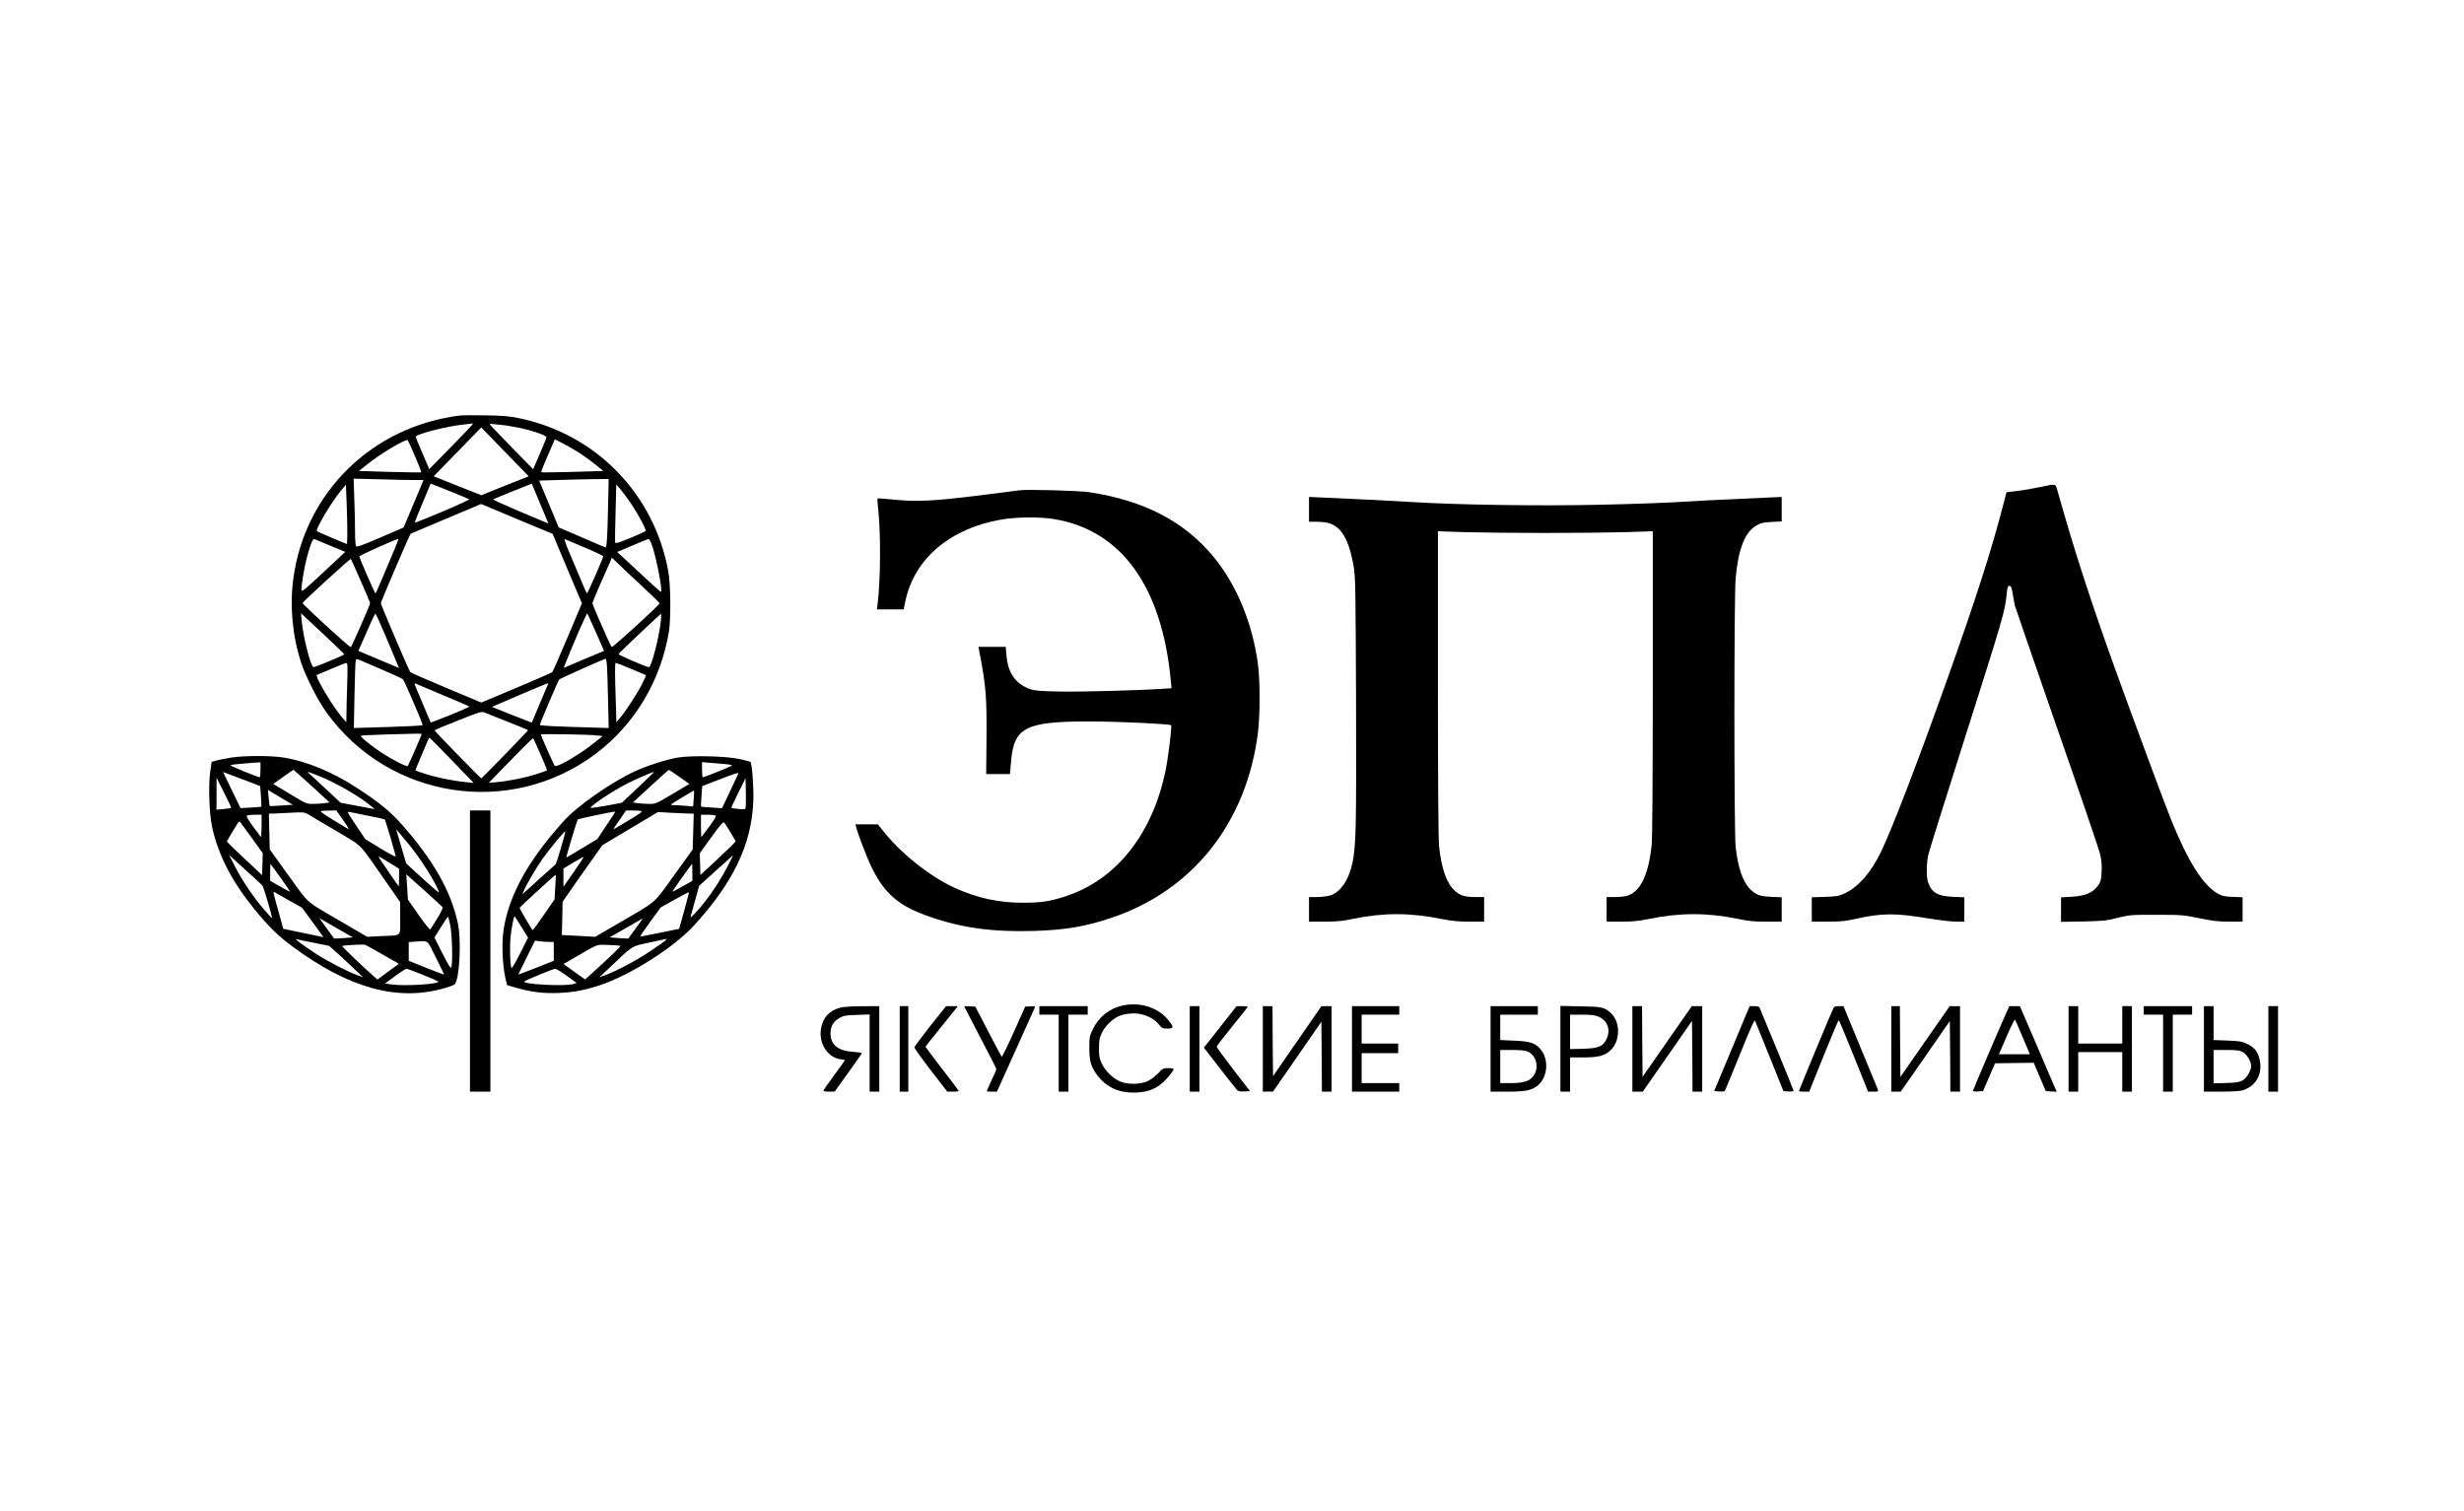 <svg width="106" height="65" viewBox="0 0 106 65" fill="none" xmlns="http://www.w3.org/2000/svg">
<rect width="106" height="65" fill="white"/>
<path d="M19.803 17.872C16.013 18.336 13.106 21.183 12.616 24.914C12.459 26.1 12.584 27.379 12.963 28.529C13.157 29.118 13.688 30.157 14.049 30.654C16.743 34.38 21.947 35.18 25.617 32.434C27.299 31.174 28.431 29.284 28.778 27.158C28.866 26.597 28.852 25.144 28.75 24.582C28.14 21.225 25.612 18.644 22.271 17.977C21.878 17.899 21.568 17.876 20.866 17.867C20.371 17.858 19.89 17.862 19.803 17.872ZM20.195 18.405C20.099 18.515 19.669 18.957 19.244 19.389L18.467 20.18L18.176 19.504C18.014 19.136 17.885 18.814 17.885 18.791C17.885 18.676 19.234 18.331 19.941 18.262C20.159 18.239 20.343 18.221 20.353 18.216C20.362 18.216 20.288 18.299 20.195 18.405ZM22.303 18.396C22.922 18.525 23.528 18.736 23.509 18.814C23.505 18.851 23.371 19.173 23.218 19.532L22.936 20.185L22.113 19.348C21.665 18.888 21.24 18.446 21.175 18.373L21.06 18.23L21.457 18.267C21.679 18.285 22.058 18.345 22.303 18.396ZM21.725 20.893L20.704 21.303L19.683 20.898L18.657 20.489L19.678 19.44L20.704 18.387L21.725 19.44L22.747 20.489L21.725 20.893ZM17.857 19.633C18.014 19.997 18.13 20.305 18.12 20.319C18.107 20.328 17.501 20.319 16.771 20.3L15.44 20.259L15.763 20.001C16.383 19.504 17.469 18.86 17.543 18.939C17.561 18.957 17.7 19.27 17.857 19.633ZM24.933 19.486C25.145 19.629 25.464 19.859 25.64 20.001L25.954 20.259L24.632 20.3C23.907 20.319 23.301 20.328 23.287 20.314C23.273 20.3 23.357 20.075 23.472 19.813C23.583 19.555 23.722 19.242 23.773 19.118L23.87 18.897L24.202 19.067C24.387 19.159 24.715 19.348 24.933 19.486ZM17.797 20.65H18.222L17.792 21.671L17.363 22.692L16.36 23.124C15.569 23.465 15.348 23.543 15.315 23.497C15.292 23.46 15.274 23.17 15.274 22.853C15.274 22.536 15.26 21.896 15.241 21.432L15.213 20.59L16.295 20.617C16.891 20.636 17.566 20.65 17.797 20.65ZM26.157 21.832C26.13 23.12 26.102 23.548 26.051 23.548C26.033 23.548 25.575 23.354 25.03 23.115L24.036 22.687L23.616 21.68L23.195 20.673L23.981 20.65C24.415 20.636 25.09 20.617 25.478 20.613L26.185 20.604L26.157 21.832ZM20.186 21.478C20.205 21.491 19.692 21.731 19.04 22.007C18.393 22.278 17.852 22.494 17.843 22.485C17.834 22.476 17.986 22.094 18.18 21.634L18.527 20.802L19.34 21.123C19.784 21.303 20.163 21.459 20.186 21.478ZM23.592 22.517C23.592 22.522 23.052 22.296 22.391 22.016C21.73 21.735 21.198 21.496 21.217 21.482C21.231 21.468 21.61 21.312 22.058 21.133L22.876 20.806L23.232 21.657C23.431 22.131 23.592 22.517 23.592 22.517ZM14.941 23.074L14.927 23.405L14.294 23.143C13.947 22.996 13.651 22.867 13.633 22.848C13.559 22.775 14.252 21.607 14.668 21.105L14.881 20.852L14.918 21.795C14.936 22.315 14.945 22.89 14.941 23.074ZM27.16 21.68C27.47 22.145 27.821 22.807 27.775 22.848C27.756 22.867 27.461 22.996 27.114 23.143C26.578 23.364 26.476 23.391 26.462 23.327C26.453 23.285 26.462 22.706 26.481 22.043L26.513 20.838L26.698 21.055C26.795 21.174 27.003 21.455 27.16 21.68ZM23.209 22.729L23.773 22.963L24.401 24.458L25.034 25.953L24.42 27.407C24.082 28.207 23.787 28.883 23.759 28.911C23.731 28.939 23.033 29.247 22.206 29.592L20.704 30.222L19.202 29.592C18.375 29.247 17.677 28.939 17.649 28.911C17.598 28.86 16.383 26.013 16.383 25.949C16.383 25.884 17.631 22.973 17.668 22.959C17.686 22.95 18.375 22.66 19.202 22.31L20.699 21.68L21.674 22.089C22.206 22.315 22.899 22.605 23.209 22.729ZM14.22 23.479L14.853 23.741L14.474 24.095C13.069 25.41 12.986 25.48 12.972 25.383C12.949 25.24 13.092 24.389 13.217 23.92C13.365 23.382 13.457 23.166 13.527 23.193C13.559 23.203 13.873 23.331 14.22 23.479ZM17.002 23.557C16.91 23.768 16.688 24.297 16.508 24.73C16.327 25.167 16.166 25.526 16.152 25.526C16.124 25.526 15.458 24.003 15.458 23.934C15.458 23.893 17.011 23.198 17.131 23.184C17.15 23.18 17.09 23.35 17.002 23.557ZM25.154 23.552C25.589 23.736 25.949 23.906 25.949 23.934C25.949 24.003 25.284 25.521 25.252 25.526C25.238 25.526 25.099 25.222 24.947 24.845C24.789 24.472 24.567 23.943 24.452 23.672C24.337 23.396 24.267 23.18 24.299 23.193C24.327 23.203 24.715 23.364 25.154 23.552ZM28.011 23.35C28.191 23.782 28.514 25.378 28.436 25.456C28.417 25.475 28.122 25.208 26.957 24.118L26.55 23.745L27.211 23.465C27.572 23.313 27.881 23.184 27.9 23.184C27.918 23.18 27.969 23.258 28.011 23.35ZM15.518 24.987C15.74 25.484 15.921 25.921 15.921 25.953C15.921 26.018 15.144 27.784 15.093 27.839C15.056 27.876 13 25.99 13.018 25.939C13.05 25.861 15.07 24.017 15.093 24.044C15.107 24.063 15.301 24.486 15.518 24.987ZM27.613 25.208C28.034 25.599 28.376 25.935 28.376 25.953C28.376 26.022 26.347 27.871 26.314 27.834C26.259 27.779 25.487 26.022 25.487 25.953C25.487 25.916 25.635 25.553 25.815 25.144C25.996 24.734 26.185 24.306 26.236 24.196L26.324 23.989L26.587 24.242C26.73 24.385 27.193 24.817 27.613 25.208ZM25.64 27.209L25.986 28L25.117 28.363L24.249 28.732L24.323 28.538C24.72 27.549 25.238 26.367 25.265 26.39C25.279 26.409 25.45 26.777 25.64 27.209ZM14.811 28.147C14.811 28.18 13.568 28.699 13.49 28.699C13.374 28.699 13.05 27.444 12.981 26.726L12.949 26.381L13.882 27.25C14.391 27.729 14.811 28.129 14.811 28.147ZM16.605 27.398C16.836 27.95 17.058 28.474 17.094 28.566L17.164 28.736L16.29 28.368L15.417 28L15.532 27.738C15.597 27.595 15.754 27.237 15.884 26.938C16.013 26.643 16.133 26.399 16.152 26.399C16.17 26.399 16.373 26.85 16.605 27.398ZM28.427 26.731C28.362 27.379 28.024 28.699 27.918 28.699C27.812 28.699 26.596 28.175 26.61 28.134C26.624 28.092 28.404 26.409 28.44 26.404C28.45 26.399 28.44 26.551 28.427 26.731ZM16.452 28.814C16.91 29.008 17.307 29.192 17.339 29.224C17.39 29.27 18.185 31.119 18.185 31.188C18.185 31.22 17.455 31.252 15.999 31.294L15.223 31.317L15.25 29.927C15.264 29.164 15.287 28.492 15.301 28.433C15.32 28.336 15.329 28.336 15.472 28.391C15.551 28.428 15.995 28.616 16.452 28.814ZM26.107 28.57C26.12 28.704 26.143 29.375 26.157 30.065L26.185 31.317L25.409 31.294C23.897 31.252 23.223 31.22 23.223 31.183C23.223 31.123 24.013 29.274 24.059 29.228C24.101 29.187 25.973 28.35 26.051 28.336C26.07 28.331 26.093 28.442 26.107 28.57ZM14.936 29.445C14.918 29.96 14.904 30.535 14.904 30.723L14.899 31.068L14.737 30.884C14.331 30.424 13.527 29.076 13.633 29.035C13.661 29.026 13.938 28.906 14.257 28.768C14.576 28.635 14.862 28.52 14.899 28.52C14.955 28.515 14.959 28.663 14.936 29.445ZM27.151 28.773C27.493 28.916 27.78 29.04 27.789 29.044C27.798 29.053 27.72 29.233 27.613 29.44C27.405 29.849 26.929 30.581 26.675 30.88L26.518 31.064L26.49 30.148C26.448 28.975 26.448 28.515 26.49 28.515C26.509 28.515 26.804 28.63 27.151 28.773ZM19.035 29.895C19.645 30.148 20.163 30.374 20.186 30.387C20.209 30.401 19.849 30.567 19.387 30.751C18.92 30.939 18.532 31.087 18.527 31.077C18.523 31.073 18.393 30.769 18.241 30.401C18.083 30.033 17.926 29.656 17.885 29.555C17.829 29.422 17.825 29.385 17.871 29.403C17.903 29.417 18.43 29.638 19.035 29.895ZM23.578 29.422C23.565 29.445 23.407 29.822 23.223 30.263C23.038 30.705 22.885 31.073 22.881 31.077C22.876 31.087 22.488 30.935 22.016 30.751L21.166 30.41L21.328 30.337C21.651 30.19 23.523 29.394 23.56 29.394C23.583 29.389 23.588 29.403 23.578 29.422ZM21.845 31.05C22.322 31.238 22.714 31.399 22.714 31.413C22.714 31.445 20.736 33.478 20.704 33.483C20.672 33.483 18.694 31.45 18.694 31.418C18.694 31.404 19.146 31.211 19.701 30.995C20.63 30.622 20.713 30.599 20.843 30.65C20.921 30.682 21.369 30.861 21.845 31.05ZM18.139 31.579C18.139 31.629 17.58 32.908 17.538 32.95C17.483 33.005 16.688 32.577 16.235 32.255C15.759 31.915 15.491 31.684 15.528 31.648C15.546 31.634 16.05 31.611 16.651 31.593C17.252 31.579 17.834 31.565 17.945 31.56C18.051 31.556 18.139 31.565 18.139 31.579ZM25.695 31.639L25.926 31.666L25.557 31.96C24.919 32.471 23.953 33.032 23.865 32.945C23.823 32.904 23.269 31.648 23.269 31.597C23.269 31.56 25.376 31.593 25.695 31.639ZM19.438 32.706L20.38 33.681L20.034 33.644C19.502 33.593 18.781 33.446 18.31 33.294C18.079 33.221 17.88 33.152 17.875 33.143C17.866 33.133 17.963 32.88 18.097 32.581C18.227 32.282 18.361 31.965 18.393 31.882C18.43 31.804 18.467 31.735 18.476 31.735C18.49 31.735 18.92 32.172 19.438 32.706ZM23.255 32.453C23.417 32.825 23.542 33.133 23.532 33.143C23.528 33.152 23.329 33.221 23.098 33.294C22.622 33.451 21.896 33.598 21.374 33.644L21.027 33.676L21.466 33.221C22.516 32.14 22.918 31.74 22.941 31.758C22.95 31.772 23.093 32.085 23.255 32.453Z" fill="black"/>
<path d="M87.763 20.953C87.486 21.013 87.042 21.087 86.783 21.119L86.317 21.174L86.192 21.662C85.674 23.672 84.981 25.825 83.71 29.385C82.448 32.922 81.385 35.686 80.9 36.684C80.484 37.535 79.943 38.156 79.375 38.423C79.102 38.547 79.024 38.566 78.511 38.58L77.942 38.598V39.122V39.647H78.626C79.181 39.647 79.398 39.624 79.809 39.532C80.946 39.274 81.533 39.27 82.961 39.509C83.414 39.582 83.95 39.647 84.149 39.647H84.505V39.122V38.598L84.033 38.58C83.359 38.552 83.095 38.4 82.943 37.949C82.864 37.729 82.873 37.103 82.961 36.749C82.998 36.583 83.664 34.463 84.436 32.034C86.229 26.395 86.247 26.326 86.33 25.512C86.358 25.259 86.376 25.203 86.446 25.203C86.515 25.203 86.538 25.268 86.585 25.535C86.617 25.719 86.654 25.944 86.672 26.031C86.695 26.119 87.513 28.488 88.489 31.298C89.468 34.104 90.309 36.565 90.351 36.763C90.407 37.011 90.425 37.246 90.411 37.512C90.393 37.848 90.374 37.926 90.254 38.097C90.041 38.4 89.709 38.543 89.131 38.575L88.664 38.603V39.127V39.656L89.626 39.638C90.49 39.619 90.633 39.605 91.114 39.481C91.631 39.352 91.677 39.352 92.778 39.352C93.868 39.352 93.938 39.361 94.617 39.499C95.195 39.619 95.435 39.647 95.902 39.647H96.475V39.122V38.598L96.045 38.58C95.684 38.566 95.583 38.543 95.403 38.437C94.755 38.06 94.127 37.062 93.388 35.231C93.096 34.509 91.779 30.953 90.989 28.768C90.111 26.34 89.376 24.099 88.849 22.283C88.72 21.827 88.572 21.317 88.521 21.142C88.415 20.788 88.479 20.802 87.763 20.953Z" fill="black"/>
<path d="M43.858 21.091C43.784 21.105 42.952 21.206 42.009 21.326C40.124 21.561 39.394 21.593 38.344 21.482C38.03 21.45 37.767 21.432 37.753 21.445C37.739 21.459 37.753 21.671 37.781 21.919C37.896 22.982 37.882 24.96 37.753 25.995L37.721 26.215H38.298H38.876L38.954 25.834C39.343 24.026 40.886 22.724 43.086 22.347C43.747 22.237 44.75 22.227 45.365 22.333C48.248 22.816 49.991 25.24 50.37 29.302L50.398 29.605L49.949 29.633C48.919 29.702 46.492 29.766 45.559 29.748C44.736 29.73 44.51 29.711 44.32 29.647C43.678 29.412 43.354 28.948 43.294 28.157L43.266 27.825H42.679H42.093L42.199 28.387C42.416 29.569 42.453 30.088 42.439 31.749L42.425 33.299H42.938H43.447L43.498 32.733C43.618 31.284 44.135 31.027 46.908 31.036C48.133 31.036 50.324 31.142 50.379 31.197C50.421 31.238 50.264 32.549 50.143 33.138C49.589 35.861 48.036 37.825 45.878 38.543C45.184 38.773 44.801 38.833 44.02 38.833C42.961 38.837 42.023 38.63 41.039 38.179C39.99 37.692 38.746 36.703 37.993 35.746L37.767 35.461H37.281H36.801L36.833 35.585C36.898 35.852 37.286 36.873 37.457 37.227C38.035 38.442 38.649 38.971 39.994 39.435C41.395 39.923 42.712 40.097 44.482 40.047C45.822 40.005 46.668 39.863 47.791 39.49C51.313 38.317 53.633 35.387 54.118 31.505C54.21 30.746 54.21 29.306 54.118 28.584C53.887 26.818 53.194 25.144 52.195 23.939C50.947 22.43 49.21 21.528 46.862 21.174C46.418 21.105 44.181 21.045 43.858 21.091Z" fill="black"/>
<path d="M56.313 21.91V22.444H56.627C57.034 22.448 57.251 22.499 57.468 22.651C57.834 22.904 58.079 23.456 58.236 24.38C58.31 24.812 58.319 25.369 58.337 30.217C58.351 35.65 58.337 36.344 58.185 37.103C58.032 37.848 57.663 38.391 57.219 38.52C57.094 38.557 56.835 38.589 56.651 38.589H56.313V39.118V39.647H56.974C57.492 39.647 57.746 39.624 58.176 39.532C59.511 39.256 60.648 39.256 62.016 39.532C62.46 39.619 62.728 39.647 63.218 39.647H63.846V39.118V38.589H63.49C63.024 38.589 62.82 38.529 62.589 38.322C62.238 38.009 62.011 37.374 61.91 36.418C61.877 36.128 61.859 33.69 61.859 29.412V22.853L62.959 22.89C63.56 22.908 65.145 22.927 66.481 22.927C67.816 22.927 69.401 22.908 70.007 22.89L71.102 22.853V29.329C71.102 33.423 71.084 35.99 71.056 36.312C70.931 37.614 70.575 38.363 69.998 38.534C69.901 38.566 69.66 38.589 69.466 38.589H69.115V39.118V39.647H69.753C70.247 39.647 70.506 39.619 70.931 39.532C72.262 39.256 73.455 39.256 74.786 39.532C75.215 39.624 75.47 39.647 75.992 39.647H76.648V39.122V38.598L76.2 38.58C75.701 38.557 75.548 38.501 75.289 38.248C74.971 37.926 74.753 37.296 74.665 36.404C74.596 35.737 74.596 25.677 74.665 24.904C74.776 23.617 75.058 22.894 75.567 22.6C75.742 22.499 75.849 22.471 76.214 22.453L76.648 22.43V21.905V21.377L76.038 21.404C75.701 21.422 74.947 21.455 74.36 21.482C73.778 21.505 72.831 21.556 72.258 21.593C71.684 21.63 70.15 21.685 68.852 21.712C66.263 21.772 62.719 21.721 60.681 21.593C59.728 21.533 58.943 21.496 56.928 21.404L56.313 21.377V21.91Z" fill="black"/>
<path d="M9.935 32.591C9.709 32.627 9.427 32.683 9.312 32.715L9.104 32.775L9.043 33.207C8.96 33.819 9.002 34.987 9.122 35.562C9.381 36.763 9.959 37.89 10.92 39.081C11.544 39.844 11.964 40.263 12.598 40.728C15.015 42.512 17.108 43.087 19.109 42.512C19.326 42.453 19.525 42.374 19.558 42.347C19.77 42.131 19.858 40.447 19.692 39.693C19.396 38.331 18.642 37.007 17.302 35.484C16.799 34.914 16.313 34.518 15.361 33.897C14.317 33.216 13.212 32.756 12.228 32.591C11.687 32.499 10.522 32.499 9.935 32.591ZM11.206 33.115C11.206 33.29 11.193 33.437 11.174 33.437C11.1 33.437 9.912 32.954 9.912 32.922C9.912 32.908 10.065 32.88 10.25 32.867C10.43 32.853 10.656 32.83 10.744 32.825C10.832 32.816 10.975 32.802 11.059 32.802L11.206 32.793V33.115ZM13.411 33.814L14.178 34.518L13.975 34.55C13.864 34.564 13.642 34.582 13.48 34.582C13.194 34.587 13.184 34.582 12.473 34.155L11.756 33.722L12.181 33.419C12.417 33.253 12.616 33.115 12.625 33.115C12.634 33.115 12.99 33.432 13.411 33.814ZM10.703 33.626L11.193 33.814L11.225 34.251C11.243 34.495 11.248 34.697 11.243 34.702C11.234 34.707 11.031 34.725 10.786 34.739L10.347 34.762L9.972 33.989L9.598 33.212L9.908 33.327C10.074 33.391 10.435 33.524 10.703 33.626ZM13.633 33.345C14.428 33.658 15.449 34.242 15.962 34.674L16.124 34.808L15.389 34.67L14.654 34.532L13.956 33.883C13.577 33.529 13.254 33.23 13.245 33.221C13.189 33.179 13.319 33.221 13.633 33.345ZM9.945 34.753C9.935 34.766 9.788 34.785 9.617 34.803L9.312 34.831L9.316 34.145V33.46L9.64 34.099C9.82 34.449 9.954 34.743 9.945 34.753ZM12.214 34.394L12.598 34.619L12.103 34.651C11.835 34.67 11.608 34.679 11.599 34.67C11.595 34.661 11.572 34.504 11.558 34.316L11.525 33.975L11.678 34.072C11.761 34.122 12.001 34.265 12.214 34.394ZM14.765 35.286C15.047 35.691 15.052 35.705 14.899 35.613C14.811 35.557 14.515 35.383 14.243 35.217C13.961 35.047 13.767 34.909 13.804 34.895C13.836 34.881 13.998 34.868 14.164 34.868L14.469 34.863L14.765 35.286ZM14.451 35.737C15.634 36.441 15.403 36.206 16.554 37.857L17.215 38.805V39.499C17.215 40.318 17.311 40.226 16.401 40.268L15.8 40.3L14.853 39.748C13.05 38.699 13.351 38.952 12.417 37.669L11.604 36.542L11.585 35.769L11.567 35.001L11.789 34.996C11.914 34.992 12.255 34.978 12.547 34.96C13.027 34.932 13.097 34.941 13.245 35.024C13.337 35.075 13.878 35.397 14.451 35.737ZM15.842 35.093C16.221 35.167 16.54 35.236 16.549 35.245C16.586 35.282 17.034 36.804 17.02 36.846C17.011 36.864 16.715 36.708 16.36 36.491L15.712 36.096L15.343 35.544C15.139 35.24 14.964 34.969 14.959 34.946C14.95 34.923 14.992 34.918 15.052 34.932C15.107 34.946 15.467 35.019 15.842 35.093ZM11.253 35.539C11.253 35.806 11.239 36.013 11.22 35.999C11.206 35.981 11.049 35.778 10.878 35.544C10.67 35.254 10.587 35.107 10.62 35.084C10.652 35.065 10.804 35.047 10.966 35.047H11.253V35.539ZM10.832 36.045L11.303 36.703L11.29 37.172L11.276 37.646L10.513 36.933C10.093 36.542 9.755 36.211 9.76 36.188C9.774 36.156 10.069 35.663 10.222 35.42C10.259 35.36 10.305 35.332 10.324 35.351C10.342 35.374 10.573 35.686 10.832 36.045ZM17.58 36.312C18.079 36.919 18.642 37.798 18.86 38.304C18.915 38.437 18.86 38.4 18.448 38.032C18.19 37.798 17.861 37.503 17.723 37.374L17.473 37.14L17.256 36.404L17.039 35.668L17.177 35.829C17.251 35.916 17.436 36.133 17.58 36.312ZM11.294 38.101C11.345 38.161 11.724 39.467 11.701 39.495C11.692 39.499 11.544 39.339 11.368 39.136C10.934 38.639 10.425 37.89 10.111 37.278L9.852 36.776L10.546 37.407C10.929 37.752 11.267 38.064 11.294 38.101ZM16.835 37.163L17.168 37.37V37.756C17.168 37.968 17.159 38.133 17.15 38.124C17.071 38.028 16.29 36.887 16.29 36.864C16.29 36.846 16.336 36.859 16.396 36.896C16.452 36.933 16.651 37.053 16.835 37.163ZM12.08 37.77C12.311 38.097 12.487 38.359 12.473 38.359C12.454 38.359 12.26 38.253 12.034 38.124L11.622 37.89V37.517C11.622 37.315 11.632 37.158 11.641 37.167C11.65 37.177 11.844 37.448 12.08 37.77ZM19.035 39.021C19.063 39.058 18.985 39.224 18.809 39.513C18.661 39.752 18.527 39.964 18.509 39.983C18.49 40.005 18.264 39.725 18.009 39.357L17.547 38.695L17.515 38.152L17.478 37.609L18.236 38.285C18.652 38.658 19.012 38.989 19.035 39.021ZM12.413 38.722L12.995 39.049L13.457 39.679L13.915 40.314L13.05 40.134L12.186 39.955L11.974 39.187C11.747 38.377 11.742 38.34 11.798 38.373C11.816 38.382 12.094 38.538 12.413 38.722ZM19.368 39.789C19.451 40.162 19.484 41.505 19.41 41.62C19.382 41.666 19.276 41.491 19.031 41.008L18.689 40.332L18.975 39.872C19.132 39.619 19.267 39.421 19.276 39.431C19.285 39.44 19.326 39.601 19.368 39.789ZM14.728 40.065L15.181 40.323L14.779 40.355C14.562 40.369 14.377 40.378 14.372 40.373C14.368 40.364 14.22 40.166 14.049 39.927L13.739 39.495L14.007 39.651C14.16 39.734 14.483 39.923 14.728 40.065ZM13.503 40.557L14.164 40.691L14.451 40.949C14.613 41.091 14.941 41.395 15.181 41.625L15.62 42.039L15.366 41.947C14.899 41.772 14.1 41.358 13.596 41.031C13.004 40.645 12.625 40.36 12.755 40.401C12.806 40.415 13.143 40.489 13.503 40.557ZM18.753 41.192C18.952 41.588 19.109 41.914 19.1 41.924C19.091 41.928 18.749 41.799 18.337 41.634L17.584 41.33V40.925V40.525L17.852 40.507C18.462 40.47 18.351 40.387 18.753 41.192ZM16.443 41.05L17.159 41.459L16.697 41.799L16.239 42.135L16.068 41.988C15.68 41.652 14.719 40.732 14.719 40.696C14.719 40.672 15.454 40.622 15.694 40.636C15.708 40.636 16.045 40.82 16.443 41.05ZM18.176 41.928C18.522 42.066 18.827 42.2 18.846 42.218C18.961 42.333 17.422 42.43 16.831 42.347L16.563 42.305L16.993 41.993C17.228 41.818 17.45 41.675 17.483 41.675C17.515 41.671 17.829 41.786 18.176 41.928Z" fill="black"/>
<path d="M29.138 32.591C28.621 32.687 27.83 32.94 27.313 33.179C26.273 33.662 24.817 34.679 24.23 35.341C22.719 37.025 21.915 38.474 21.67 39.955C21.577 40.502 21.61 41.459 21.73 42.016L21.813 42.379L22.183 42.485C22.83 42.673 23.375 42.742 24.008 42.715C24.678 42.687 25.131 42.604 25.811 42.379C27.119 41.947 28.986 40.76 29.85 39.817C31.546 37.963 32.322 36.344 32.406 34.495C32.433 33.929 32.355 32.853 32.285 32.779C32.267 32.761 32.054 32.701 31.814 32.651C31.218 32.522 29.711 32.489 29.138 32.591ZM31.172 32.867C31.352 32.88 31.495 32.908 31.495 32.926C31.495 32.954 30.303 33.437 30.233 33.437C30.215 33.437 30.201 33.29 30.201 33.111V32.784L30.525 32.812C30.705 32.825 30.996 32.853 31.172 32.867ZM29.226 33.419L29.656 33.722L28.93 34.155C28.218 34.578 28.2 34.587 27.923 34.582C27.766 34.582 27.544 34.564 27.433 34.55L27.23 34.518L27.988 33.819C28.403 33.432 28.759 33.12 28.773 33.12C28.787 33.115 28.99 33.253 29.226 33.419ZM27.456 33.869L26.753 34.532L26.093 34.656C25.727 34.72 25.422 34.766 25.409 34.753C25.349 34.693 26.393 34.003 27.012 33.69C27.345 33.52 28.061 33.212 28.131 33.207C28.149 33.207 27.844 33.506 27.456 33.869ZM31.759 33.285C31.749 33.308 31.588 33.649 31.403 34.044L31.061 34.766L30.617 34.739C30.377 34.725 30.169 34.707 30.16 34.697C30.15 34.688 30.16 34.486 30.178 34.251L30.21 33.814L30.931 33.538C31.643 33.262 31.796 33.216 31.759 33.285ZM32.073 34.762C32.054 34.817 31.99 34.822 31.763 34.799C31.606 34.785 31.472 34.762 31.463 34.753C31.454 34.743 31.588 34.454 31.759 34.109L32.073 33.478L32.087 34.09C32.091 34.421 32.087 34.725 32.073 34.762ZM29.845 34.352L29.818 34.693L29.471 34.661C29.282 34.647 29.05 34.633 28.958 34.633C28.801 34.633 28.824 34.615 29.323 34.316C29.614 34.141 29.859 33.998 29.859 34.003C29.864 34.007 29.855 34.164 29.845 34.352ZM27.59 34.891C27.641 34.914 27.516 35.006 27.165 35.217C26.892 35.383 26.592 35.557 26.504 35.613C26.351 35.705 26.356 35.696 26.643 35.286L26.934 34.863H27.225C27.382 34.863 27.548 34.877 27.59 34.891ZM26.448 34.95C26.444 34.973 26.268 35.236 26.065 35.539L25.7 36.091L25.039 36.491C24.678 36.708 24.373 36.887 24.364 36.887C24.341 36.887 24.826 35.277 24.859 35.245C24.877 35.226 26.222 34.941 26.425 34.914C26.448 34.914 26.458 34.927 26.448 34.95ZM29.642 34.996L29.845 35.001L29.822 35.769L29.799 36.542L29.004 37.646C28.098 38.906 28.297 38.731 26.689 39.67L25.603 40.3L24.886 40.258L24.17 40.222L24.189 39.509L24.202 38.796L24.443 38.446C24.572 38.258 24.956 37.706 25.298 37.227L25.912 36.358L27.109 35.645L28.306 34.932L28.87 34.964C29.184 34.978 29.531 34.996 29.642 34.996ZM30.784 35.084C30.82 35.107 30.733 35.259 30.52 35.548C30.349 35.783 30.192 35.99 30.178 36.004C30.164 36.017 30.155 35.806 30.155 35.539V35.047H30.446C30.603 35.047 30.756 35.065 30.784 35.084ZM31.421 35.797C31.537 35.995 31.643 36.174 31.648 36.188C31.652 36.206 31.315 36.542 30.894 36.933L30.132 37.641L30.118 37.172L30.104 36.703L30.603 36.013C30.982 35.489 31.112 35.337 31.153 35.383C31.181 35.41 31.301 35.599 31.421 35.797ZM24.128 36.487C24.017 36.864 23.916 37.172 23.907 37.177C23.884 37.195 22.904 38.074 22.677 38.285L22.474 38.474L22.548 38.294C22.654 38.037 23.038 37.384 23.324 36.965C23.625 36.537 24.304 35.718 24.318 35.769C24.327 35.788 24.239 36.114 24.128 36.487ZM31.306 37.26C31.047 37.761 30.663 38.363 30.335 38.777C30.007 39.191 29.679 39.541 29.707 39.44C29.721 39.389 29.813 39.067 29.905 38.727L30.076 38.106L30.797 37.453C31.195 37.094 31.523 36.8 31.532 36.795C31.541 36.795 31.435 37.007 31.306 37.26ZM24.683 37.512L24.239 38.143V37.752V37.361L24.669 37.103C24.9 36.965 25.099 36.855 25.108 36.864C25.117 36.873 24.923 37.163 24.683 37.512ZM29.785 37.526V37.89L29.365 38.129C29.138 38.262 28.939 38.363 28.93 38.354C28.916 38.336 29.748 37.167 29.776 37.163C29.781 37.163 29.785 37.324 29.785 37.526ZM23.888 38.156L23.856 38.69L23.398 39.352C23.144 39.716 22.931 40.015 22.922 40.015C22.89 40.015 22.34 39.081 22.354 39.049C22.368 39.012 23.874 37.632 23.907 37.627C23.916 37.623 23.907 37.862 23.888 38.156ZM29.434 39.178L29.217 39.955L28.385 40.125C27.932 40.222 27.553 40.291 27.544 40.282C27.535 40.272 27.729 39.987 27.974 39.651L28.422 39.035L29.023 38.699C29.351 38.515 29.628 38.373 29.637 38.382C29.647 38.391 29.554 38.745 29.434 39.178ZM22.432 39.877L22.719 40.332L22.377 41.008C22.187 41.381 22.026 41.666 22.007 41.643C21.942 41.537 21.919 40.659 21.97 40.245C22.021 39.84 22.104 39.417 22.137 39.417C22.146 39.417 22.28 39.624 22.432 39.877ZM27.35 39.932C27.179 40.166 27.035 40.364 27.035 40.373C27.031 40.378 26.846 40.369 26.629 40.355L26.227 40.323L26.934 39.918C27.317 39.693 27.641 39.509 27.645 39.509C27.655 39.509 27.521 39.702 27.35 39.932ZM28.63 40.452C28.598 40.489 28.293 40.705 27.955 40.93C27.354 41.33 26.546 41.758 26.042 41.947L25.788 42.039L26.273 41.579C27.248 40.654 27.146 40.714 27.946 40.544C28.334 40.461 28.662 40.392 28.672 40.387C28.681 40.383 28.662 40.415 28.63 40.452ZM23.652 40.521H23.823V40.925V41.33L23.061 41.634C22.64 41.799 22.298 41.928 22.298 41.919C22.298 41.91 22.46 41.579 22.659 41.183L23.015 40.465L23.246 40.493C23.375 40.507 23.555 40.521 23.652 40.521ZM26.689 40.691C26.712 40.714 26.241 41.165 25.501 41.836L25.173 42.135L24.706 41.804L24.244 41.468L24.692 41.211C25.801 40.567 25.621 40.636 26.176 40.65C26.444 40.659 26.675 40.677 26.689 40.691ZM24.387 41.979L24.808 42.287L24.674 42.328C24.318 42.439 22.437 42.342 22.562 42.218C22.617 42.163 23.786 41.68 23.884 41.675C23.93 41.675 24.156 41.809 24.387 41.979Z" fill="black"/>
<path d="M20.218 40.912V46.96H20.658H21.097V40.912V34.863H20.658H20.218V40.912Z" fill="black"/>
<path d="M48.281 43.258C47.722 43.382 47.26 43.754 47.01 44.283C46.871 44.569 46.862 44.628 46.862 45.074C46.862 45.64 46.936 45.902 47.199 46.247C47.611 46.79 48.156 47.029 48.886 46.997C49.381 46.974 49.709 46.85 50.028 46.565C50.231 46.381 50.49 46.059 50.49 45.985C50.49 45.967 50.388 45.948 50.259 45.948C50.046 45.948 50.014 45.962 49.834 46.16C49.727 46.275 49.533 46.427 49.404 46.491C49.09 46.657 48.503 46.666 48.17 46.514C47.865 46.376 47.555 46.073 47.407 45.769C47.297 45.544 47.278 45.456 47.278 45.097C47.278 44.739 47.297 44.651 47.407 44.421C47.569 44.09 47.92 43.773 48.23 43.672C48.369 43.626 48.604 43.593 48.794 43.593C49.201 43.598 49.626 43.786 49.852 44.067C49.986 44.233 50.014 44.246 50.222 44.246C50.495 44.246 50.504 44.196 50.291 43.92C49.852 43.345 49.053 43.083 48.281 43.258Z" fill="black"/>
<path d="M36.154 43.345C35.687 43.469 35.419 43.75 35.326 44.21C35.197 44.854 35.59 45.493 36.163 45.567C36.265 45.58 36.348 45.599 36.348 45.608C36.348 45.617 36.14 45.907 35.886 46.252C35.631 46.597 35.423 46.896 35.423 46.919C35.423 46.942 35.534 46.96 35.668 46.96L35.909 46.956L36.486 46.151C36.805 45.705 37.069 45.327 37.078 45.309C37.083 45.286 36.925 45.263 36.727 45.249C36.057 45.212 35.728 44.946 35.728 44.453C35.728 44.15 35.853 43.934 36.121 43.786C36.297 43.685 36.394 43.672 36.87 43.658L37.411 43.639V45.3V46.96H37.619H37.827V45.12V43.281L37.101 43.285C36.667 43.285 36.283 43.313 36.154 43.345Z" fill="black"/>
<path d="M38.705 45.12V46.96H38.89H39.075V45.12V43.281H38.89H38.705V45.12Z" fill="black"/>
<path d="M40.017 44.136C39.648 44.61 39.338 45.024 39.333 45.056C39.333 45.088 39.648 45.53 40.041 46.04L40.752 46.96H41.002C41.136 46.96 41.247 46.947 41.247 46.933C41.247 46.919 40.923 46.491 40.53 45.981C40.138 45.47 39.814 45.042 39.814 45.028C39.814 45.015 40.059 44.706 40.359 44.339C40.655 43.971 40.969 43.58 41.053 43.474L41.21 43.281H40.956H40.701L40.017 44.136Z" fill="black"/>
<path d="M41.478 43.29C41.478 43.299 41.792 43.901 42.171 44.628C42.555 45.355 42.864 45.967 42.864 45.99C42.864 46.013 42.772 46.229 42.656 46.473C42.541 46.721 42.448 46.928 42.448 46.942C42.448 46.951 42.545 46.96 42.67 46.96H42.887L43.682 45.199C44.121 44.233 44.491 43.405 44.51 43.359C44.537 43.285 44.514 43.276 44.32 43.29L44.103 43.303L43.613 44.398C43.345 44.996 43.109 45.475 43.091 45.456C43.072 45.433 42.809 44.941 42.508 44.361L41.958 43.303L41.718 43.29C41.584 43.281 41.478 43.281 41.478 43.29Z" fill="black"/>
<path d="M44.713 43.465V43.648H45.129H45.545V45.304V46.96H45.753H45.961V45.304V43.648H46.377H46.793V43.465V43.281H45.753H44.713V43.465Z" fill="black"/>
<path d="M51.183 45.12V46.96H51.391H51.599V45.12V43.281H51.391H51.183V45.12Z" fill="black"/>
<path d="M52.861 43.708C52.681 43.943 52.366 44.343 52.163 44.596L51.789 45.065L52.459 45.93C52.829 46.408 53.166 46.836 53.212 46.882C53.277 46.947 53.351 46.96 53.536 46.951L53.776 46.937L53.055 46.008C52.662 45.493 52.339 45.056 52.339 45.028C52.339 45.001 52.639 44.61 53.009 44.154C53.379 43.704 53.679 43.322 53.679 43.308C53.679 43.294 53.568 43.281 53.439 43.281L53.194 43.285L52.861 43.708Z" fill="black"/>
<path d="M54.326 45.12V46.96L54.548 46.956H54.765L55.805 45.456L56.845 43.952L56.858 45.456L56.868 46.96H57.076H57.284V45.12V43.281H57.066L56.845 43.285L55.805 44.789L54.765 46.293L54.751 44.785L54.742 43.281H54.534H54.326V45.12Z" fill="black"/>
<path d="M58.162 45.12V46.96H59.178H60.195V46.776V46.592H59.386H58.578V45.948V45.304H59.363H60.149V45.097V44.891H59.363H58.578V44.27V43.648H59.386H60.195V43.465V43.281H59.178H58.162V45.12Z" fill="black"/>
<path d="M64.124 45.12V46.96H64.831C65.612 46.96 65.871 46.91 66.139 46.707C66.582 46.367 66.652 45.571 66.268 45.13C66.042 44.867 65.825 44.794 65.131 44.766L64.54 44.739V44.191V43.648H65.349H66.157V43.465V43.281H65.141H64.124V45.12ZM65.714 45.231C66.139 45.406 66.24 46.045 65.889 46.372C65.718 46.533 65.473 46.592 64.969 46.592H64.54V45.879V45.166H65.048C65.381 45.166 65.612 45.189 65.714 45.231Z" fill="black"/>
<path d="M67.128 45.116V46.96H67.336H67.544V46.224V45.488H68.089C68.773 45.488 69.05 45.415 69.3 45.166C69.716 44.752 69.711 43.952 69.291 43.575C69.022 43.327 68.916 43.303 67.996 43.29L67.128 43.271V45.116ZM68.773 43.736C69.152 43.906 69.295 44.288 69.124 44.67C68.972 45.015 68.787 45.093 68.112 45.116L67.544 45.13V44.389V43.648H68.066C68.468 43.648 68.625 43.672 68.773 43.736Z" fill="black"/>
<path d="M70.224 45.12V46.96H70.446H70.672L71.731 45.438L72.789 43.915L72.803 45.438L72.812 46.96H73.02H73.228V45.12V43.281H73.002H72.78L71.722 44.803L70.663 46.321L70.649 44.803L70.64 43.281H70.432H70.224V45.12Z" fill="black"/>
<path d="M75.082 43.727C74.98 43.975 74.633 44.798 74.319 45.557L73.741 46.937L73.954 46.951C74.069 46.96 74.18 46.951 74.199 46.928C74.217 46.91 74.508 46.201 74.85 45.36C75.303 44.233 75.479 43.846 75.502 43.911C75.525 43.957 75.807 44.656 76.131 45.465L76.722 46.937L76.939 46.951C77.064 46.96 77.157 46.947 77.157 46.919C77.157 46.896 76.833 46.091 76.436 45.134C76.038 44.178 75.705 43.368 75.692 43.336C75.678 43.303 75.585 43.281 75.47 43.281H75.271L75.082 43.727Z" fill="black"/>
<path d="M78.876 43.359C78.811 43.478 77.388 46.905 77.388 46.933C77.388 46.951 77.489 46.96 77.609 46.96H77.831L78.451 45.419C78.793 44.573 79.088 43.879 79.102 43.879C79.116 43.879 79.403 44.573 79.745 45.419L80.364 46.96H80.59C80.789 46.96 80.812 46.951 80.789 46.877C80.771 46.836 80.429 46.008 80.031 45.042L79.305 43.281H79.111C78.973 43.281 78.903 43.303 78.876 43.359Z" fill="black"/>
<path d="M81.362 45.12V46.96H81.566H81.769L82.827 45.442L83.881 43.92L83.895 45.442L83.904 46.96H84.112H84.32V45.12V43.281H84.098H83.876L82.814 44.803L81.755 46.326L81.741 44.803L81.732 43.281H81.547H81.362V45.12Z" fill="black"/>
<path d="M86.321 43.543C85.965 44.343 84.875 46.891 84.875 46.923C84.875 46.947 84.972 46.96 85.092 46.951L85.309 46.937L85.568 46.339L85.827 45.741L86.659 45.728L87.49 45.718L87.749 46.326L88.008 46.937L88.244 46.951L88.48 46.965L88.322 46.606C88.239 46.408 87.883 45.58 87.532 44.762L86.894 43.281H86.668H86.441L86.321 43.543ZM86.945 44.453C87.075 44.757 87.213 45.084 87.25 45.176L87.324 45.35H86.659H85.993L86.321 44.592C86.501 44.173 86.663 43.846 86.682 43.865C86.7 43.888 86.82 44.15 86.945 44.453Z" fill="black"/>
<path d="M88.988 45.12V46.96H89.196H89.404V46.109V45.258H90.351H91.299V46.109V46.96H91.507H91.715V45.12V43.281H91.507H91.299V44.086V44.891H90.351H89.404V44.086V43.281H89.196H88.988V45.12Z" fill="black"/>
<path d="M92.223 43.465V43.648H92.639H93.055V45.304V46.96H93.263H93.471V45.304V43.648H93.887H94.303V43.465V43.281H93.263H92.223V43.465Z" fill="black"/>
<path d="M94.811 45.12V46.96H95.541C95.939 46.96 96.35 46.937 96.452 46.91C97.029 46.749 97.344 46.215 97.214 45.613C97.14 45.254 97.006 45.074 96.697 44.918C96.456 44.798 96.373 44.785 95.828 44.762L95.227 44.739V44.012V43.281H95.019H94.811V45.12ZM96.475 45.249C96.651 45.341 96.845 45.659 96.845 45.856C96.845 46.05 96.651 46.376 96.475 46.477C96.346 46.551 96.212 46.574 95.772 46.588L95.227 46.602V45.884V45.166H95.772C96.207 45.166 96.346 45.185 96.475 45.249Z" fill="black"/>
<path d="M97.584 45.12V46.96H97.792H98V45.12V43.281H97.792H97.584V45.12Z" fill="black"/>
</svg>

